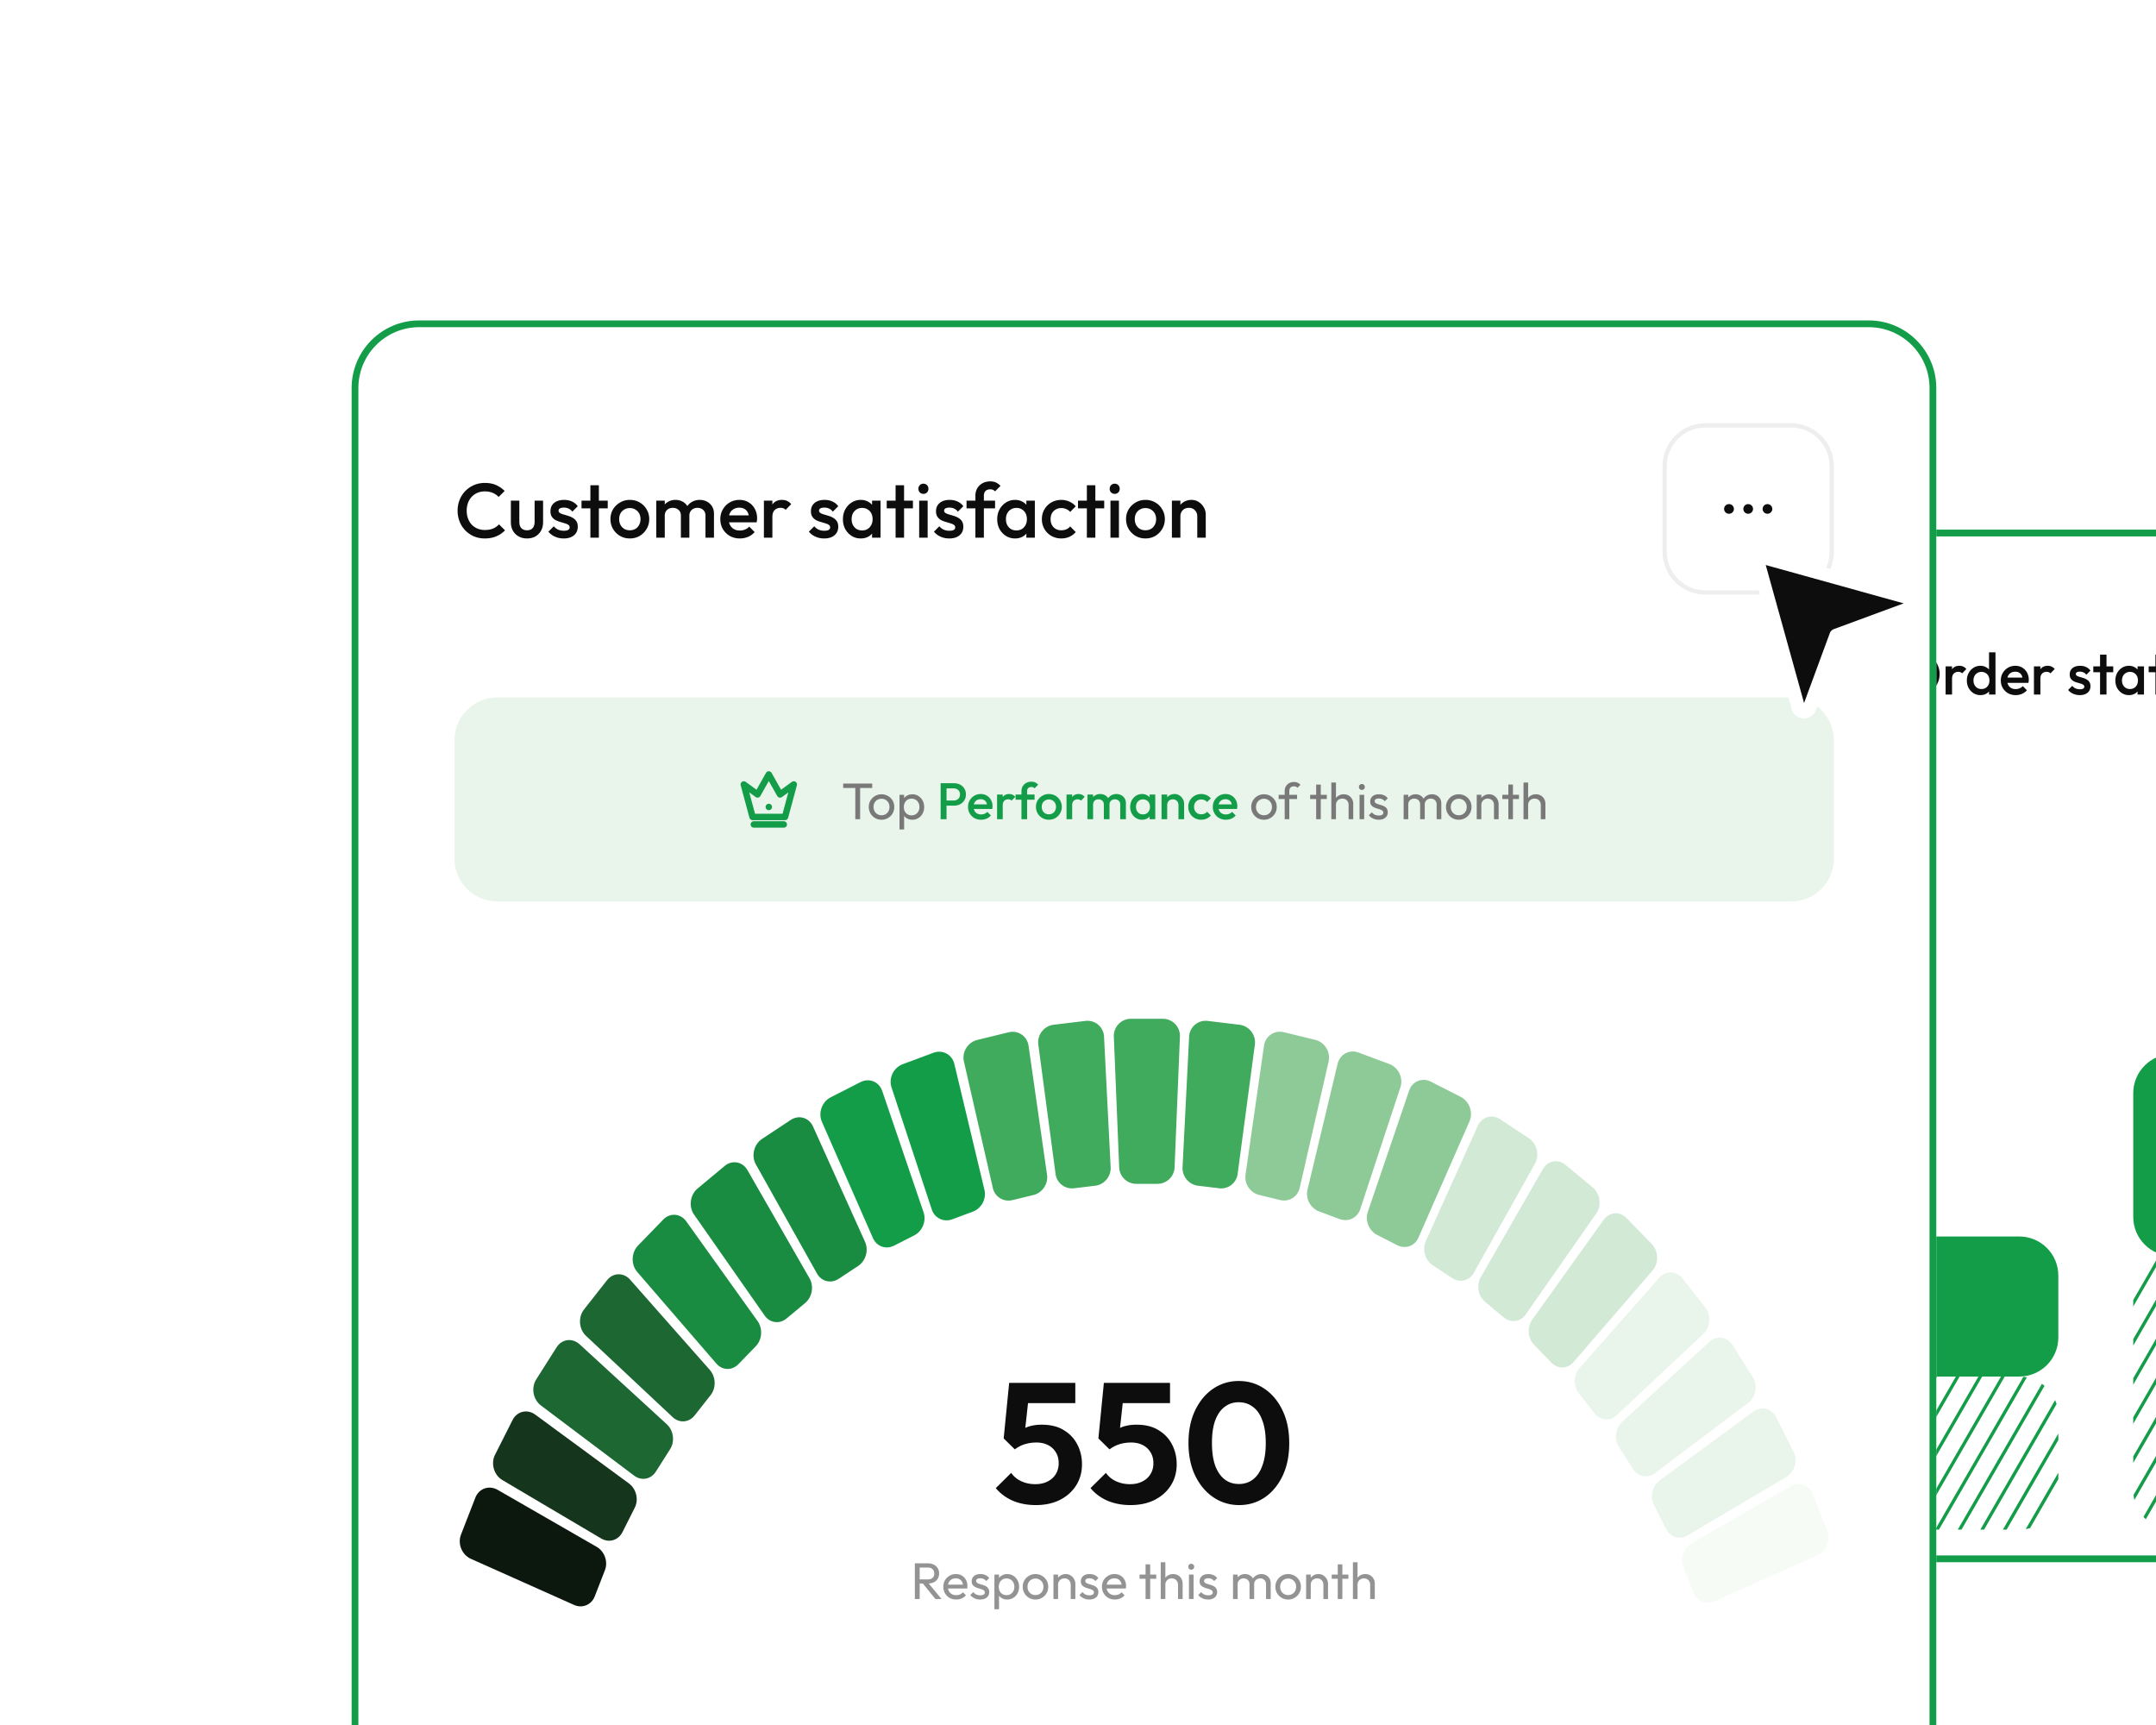 <svg xmlns="http://www.w3.org/2000/svg" width="600" height="480" fill="none"><g clip-path="url(#a)"><path fill="#fff" d="M0 0h600v480H0z"/><g filter="url(#b)"><g clip-path="url(#c)"><path fill="#fff" d="M513 159.162c0-8.009 6.493-14.502 14.502-14.502h418.75c8.009 0 14.502 6.493 14.502 14.502v258.32c0 8.009-6.493 14.502-14.502 14.502h-418.75c-8.009 0-14.502-6.493-14.502-14.502v-258.32Z"/><path fill="#0D0D0D" d="M533.993 190.704a5.706 5.706 0 0 1-2.284-.457 5.9 5.9 0 0 1-1.86-1.256 6.117 6.117 0 0 1-1.256-1.876 6.012 6.012 0 0 1-.44-2.301c0-.815.146-1.577.44-2.284a6.063 6.063 0 0 1 1.24-1.86 5.632 5.632 0 0 1 1.844-1.256 5.72 5.72 0 0 1 2.284-.457c.815 0 1.571.153 2.267.457a5.585 5.585 0 0 1 1.86 1.256 5.638 5.638 0 0 1 1.24 1.877c.305.707.457 1.468.457 2.284 0 .816-.152 1.582-.457 2.3a5.679 5.679 0 0 1-1.24 1.86 5.706 5.706 0 0 1-1.843 1.256 5.55 5.55 0 0 1-2.252.457Zm-.032-1.794c.772 0 1.446-.175 2.023-.523a3.625 3.625 0 0 0 1.37-1.435c.337-.62.506-1.333.506-2.138a4.35 4.35 0 0 0-.294-1.631c-.185-.5-.451-.93-.799-1.289a3.498 3.498 0 0 0-1.24-.848 4.017 4.017 0 0 0-1.566-.294c-.762 0-1.436.174-2.023.522a3.652 3.652 0 0 0-1.371 1.42c-.326.609-.489 1.316-.489 2.12 0 .599.092 1.153.277 1.665.196.5.462.93.8 1.288.348.359.761.642 1.239.849a4.097 4.097 0 0 0 1.567.294Zm7.487 1.631v-7.831h1.795v7.831h-1.795Zm1.795-4.356-.62-.31c0-.99.218-1.789.653-2.398.446-.62 1.114-.93 2.006-.93.392 0 .745.07 1.061.212.315.141.609.37.881.685l-1.175 1.207a1.233 1.233 0 0 0-.473-.326 1.72 1.72 0 0 0-.604-.098c-.5 0-.913.158-1.24.473-.326.316-.489.811-.489 1.485Zm7.89 4.519a3.572 3.572 0 0 1-1.926-.538 3.959 3.959 0 0 1-1.354-1.452c-.326-.62-.489-1.311-.489-2.072 0-.772.163-1.463.489-2.072.337-.62.789-1.11 1.354-1.469a3.5 3.5 0 0 1 1.926-.554c.598 0 1.125.13 1.582.391.468.25.838.598 1.11 1.044.271.446.407.952.407 1.518v2.251a2.86 2.86 0 0 1-.407 1.517c-.262.446-.626.8-1.094 1.061-.467.25-1 .375-1.598.375Zm.293-1.697c.446 0 .832-.097 1.159-.293a2.11 2.11 0 0 0 .783-.849c.185-.359.277-.772.277-1.24 0-.467-.092-.881-.277-1.239a2 2 0 0 0-.783-.833c-.327-.206-.713-.31-1.159-.31-.435 0-.821.104-1.158.31a2.15 2.15 0 0 0-.783.833 2.664 2.664 0 0 0-.278 1.239c0 .468.093.881.278 1.24.196.359.457.642.783.849a2.26 2.26 0 0 0 1.158.293Zm3.899 1.534h-1.794v-2.105l.31-1.908-.31-1.893v-5.841h1.794v11.747Zm5.63.163c-.783 0-1.49-.174-2.121-.522a4.087 4.087 0 0 1-1.484-1.468c-.359-.62-.539-1.316-.539-2.089 0-.772.18-1.462.539-2.072a4.001 4.001 0 0 1 1.452-1.468 4.028 4.028 0 0 1 2.056-.538c.728 0 1.37.168 1.925.505.565.338 1.006.8 1.321 1.387.326.588.49 1.256.49 2.007 0 .13-.011.266-.033.408-.011.13-.033.277-.065.44h-6.428v-1.468h5.498l-.669.587c-.022-.478-.114-.881-.277-1.207a1.74 1.74 0 0 0-.702-.75c-.294-.174-.658-.261-1.093-.261-.457 0-.854.097-1.191.293a1.998 1.998 0 0 0-.783.832c-.185.348-.278.767-.278 1.256 0 .49.098.92.294 1.289.196.37.473.658.832.865.359.196.772.294 1.24.294.403 0 .772-.071 1.11-.212.348-.142.641-.348.881-.62l1.142 1.158a3.672 3.672 0 0 1-1.387 1.012 4.431 4.431 0 0 1-1.73.342Zm5.077-.163v-7.831h1.795v7.831h-1.795Zm1.795-4.356-.62-.31c0-.99.217-1.789.653-2.398.445-.62 1.114-.93 2.006-.93.392 0 .745.07 1.061.212.315.141.609.37.881.685l-1.175 1.207a1.233 1.233 0 0 0-.473-.326 1.72 1.72 0 0 0-.604-.098c-.5 0-.913.158-1.24.473-.326.316-.489.811-.489 1.485Zm10.964 4.519c-.436 0-.854-.054-1.257-.163a4.686 4.686 0 0 1-1.109-.489 3.797 3.797 0 0 1-.881-.784l1.142-1.142c.272.316.582.555.93.718.359.153.761.229 1.207.229.403 0 .707-.06.914-.18a.57.57 0 0 0 .31-.522.63.63 0 0 0-.294-.555 2.674 2.674 0 0 0-.767-.326 27.498 27.498 0 0 0-.979-.294 5.337 5.337 0 0 1-.978-.391 2.204 2.204 0 0 1-.751-.702c-.196-.293-.294-.674-.294-1.142 0-.5.115-.93.343-1.289.239-.358.571-.636.995-.832.435-.195.952-.293 1.55-.293.631 0 1.186.114 1.664.342.49.218.898.55 1.224.996l-1.142 1.142a2.294 2.294 0 0 0-.783-.637 2.312 2.312 0 0 0-1.012-.212c-.359 0-.636.055-.832.163-.196.109-.294.267-.294.473 0 .218.098.387.294.506.196.12.446.223.751.31.315.087.641.185.978.294a3.9 3.9 0 0 1 .979.424c.316.174.571.413.767.718.196.294.294.68.294 1.158 0 .762-.267 1.365-.8 1.811-.533.446-1.256.669-2.169.669Zm5.639-.163v-11.094h1.795v11.094h-1.795Zm-1.876-6.2v-1.631h5.547v1.631h-5.547Zm9.908 6.363a3.572 3.572 0 0 1-1.926-.538 3.959 3.959 0 0 1-1.354-1.452c-.326-.62-.489-1.311-.489-2.072 0-.772.163-1.463.489-2.072.337-.62.789-1.11 1.354-1.469a3.5 3.5 0 0 1 1.926-.554c.598 0 1.125.13 1.582.391.468.25.838.598 1.11 1.044.271.446.407.952.407 1.518v2.251a2.86 2.86 0 0 1-.407 1.517c-.262.446-.626.8-1.094 1.061-.467.25-1 .375-1.598.375Zm.293-1.697c.664 0 1.197-.223 1.599-.668.413-.446.62-1.017.62-1.714 0-.467-.092-.881-.277-1.239a2 2 0 0 0-.783-.833c-.327-.206-.713-.31-1.159-.31-.435 0-.821.104-1.158.31a2.15 2.15 0 0 0-.783.833 2.664 2.664 0 0 0-.278 1.239c0 .468.093.881.278 1.24.196.359.457.642.783.849a2.26 2.26 0 0 0 1.158.293Zm2.105 1.534v-2.105l.31-1.908-.31-1.893v-1.925h1.794v7.831h-1.794Zm4.977 0v-11.094h1.795v11.094h-1.795Zm-1.876-6.2v-1.631h5.547v1.631h-5.547Zm6.867 6.2v-7.831h1.795v7.831h-1.795Zm.898-9.267a1.04 1.04 0 0 1-.767-.31 1.07 1.07 0 0 1-.294-.767c0-.304.098-.56.294-.766a1.04 1.04 0 0 1 .767-.31c.315 0 .571.103.767.31.195.206.293.462.293.766 0 .305-.098.561-.293.767-.196.207-.452.31-.767.31Zm5.471 9.43c-.435 0-.853-.054-1.256-.163a4.686 4.686 0 0 1-1.109-.489 3.777 3.777 0 0 1-.881-.784l1.142-1.142c.272.316.582.555.93.718.359.153.761.229 1.207.229.402 0 .707-.06.914-.18a.57.57 0 0 0 .31-.522.63.63 0 0 0-.294-.555 2.674 2.674 0 0 0-.767-.326 27.498 27.498 0 0 0-.979-.294 5.375 5.375 0 0 1-.979-.391 2.21 2.21 0 0 1-.75-.702c-.196-.293-.294-.674-.294-1.142 0-.5.114-.93.343-1.289.239-.358.571-.636.995-.832.435-.195.952-.293 1.55-.293.631 0 1.185.114 1.664.342.489.218.897.55 1.224.996l-1.142 1.142a2.288 2.288 0 0 0-.784-.637 2.305 2.305 0 0 0-1.011-.212c-.359 0-.636.055-.832.163-.196.109-.294.267-.294.473 0 .218.098.387.294.506.196.12.446.223.75.31.316.087.642.185.979.294.348.098.675.239.979.424.316.174.571.413.767.718.196.294.294.68.294 1.158 0 .762-.267 1.365-.8 1.811-.533.446-1.256.669-2.17.669Zm5.64-.163v-11.094h1.795v11.094h-1.795Zm-1.876-6.2v-1.631h5.547v1.631h-5.547Zm6.867 6.2v-7.831h1.795v7.831h-1.795Zm.898-9.267a1.04 1.04 0 0 1-.767-.31 1.07 1.07 0 0 1-.294-.767c0-.304.098-.56.294-.766a1.04 1.04 0 0 1 .767-.31c.315 0 .571.103.767.31.195.206.293.462.293.766 0 .305-.098.561-.293.767-.196.207-.452.31-.767.31Zm6.516 9.43a4.18 4.18 0 0 1-2.105-.538 3.957 3.957 0 0 1-1.468-1.469 4.058 4.058 0 0 1-.539-2.072c0-.772.18-1.462.539-2.072a3.954 3.954 0 0 1 1.468-1.468 4.18 4.18 0 0 1 2.105-.538c.609 0 1.174.119 1.696.359.533.228.985.56 1.354.995l-1.174 1.191a2.092 2.092 0 0 0-.832-.604 2.533 2.533 0 0 0-1.044-.212c-.446 0-.843.103-1.191.31a2.134 2.134 0 0 0-.8.816c-.185.348-.277.756-.277 1.223 0 .457.092.865.277 1.224.196.348.462.625.8.832.348.196.745.294 1.191.294a2.7 2.7 0 0 0 1.044-.196c.326-.141.603-.348.832-.62l1.174 1.191a3.792 3.792 0 0 1-1.354 1.012 4.19 4.19 0 0 1-1.696.342Zm6.906 0c-.435 0-.854-.054-1.257-.163a4.686 4.686 0 0 1-1.109-.489 3.797 3.797 0 0 1-.881-.784l1.142-1.142c.272.316.582.555.93.718.359.153.761.229 1.207.229.403 0 .707-.06.914-.18a.569.569 0 0 0 .31-.522.63.63 0 0 0-.294-.555 2.674 2.674 0 0 0-.767-.326 27.42 27.42 0 0 0-.978-.294 5.318 5.318 0 0 1-.979-.391 2.204 2.204 0 0 1-.751-.702c-.196-.293-.293-.674-.293-1.142 0-.5.114-.93.342-1.289.239-.358.571-.636.995-.832.435-.195.952-.293 1.55-.293.631 0 1.186.114 1.664.342.49.218.898.55 1.224.996l-1.142 1.142a2.275 2.275 0 0 0-.783-.637 2.312 2.312 0 0 0-1.012-.212c-.359 0-.636.055-.832.163-.196.109-.293.267-.293.473a.56.56 0 0 0 .293.506c.196.12.446.223.751.31.315.087.641.185.979.294.348.098.674.239.979.424.315.174.571.413.766.718.196.294.294.68.294 1.158 0 .762-.266 1.365-.799 1.811-.533.446-1.257.669-2.17.669Z"/><g clip-path="url(#d)"><path fill="#fff" d="M522.061 391.197c0-6.007 4.869-10.877 10.876-10.877h29.004c6.007 0 10.877 4.87 10.877 10.877v20.847c0 6.007-4.87 10.876-10.877 10.876h-29.004c-6.007 0-10.876-4.869-10.876-10.876v-20.847Z"/><path stroke="#139D49" stroke-width=".906" d="M553.234 224.356 396.43 495.949m161.514-268.875L401.14 498.668m161.514-268.875L405.85 501.386m161.513-268.872L410.559 504.107m161.514-268.875L415.269 506.826m161.514-268.875L419.979 509.545M581.492 240.67 424.688 512.263m161.514-268.874L429.398 514.982m161.514-268.873L434.107 517.703m161.515-268.875L438.817 520.422m161.515-268.875L443.527 523.14m161.514-268.874L448.236 525.859m161.515-268.873L452.946 528.58m161.515-268.875L457.656 531.299m161.515-268.875L462.366 534.017M623.88 265.143 467.075 536.736M628.59 267.861 471.785 539.455M633.3 270.582 476.495 542.175M638.01 273.301 481.205 544.894M642.72 276.02 485.915 547.613m161.514-268.875L490.624 550.332m161.515-268.875L495.334 553.05m161.515-268.872L500.044 555.771m161.514-268.874L504.753 558.49m161.514-268.875L509.463 561.209m161.514-268.875L514.173 563.927m161.514-268.874L518.883 566.646m161.514-268.873L523.593 569.367m161.513-268.875L528.302 572.086m161.514-268.875L533.012 574.804M694.526 305.93 537.722 577.523M699.236 308.65 542.432 580.244"/></g><path fill="#139D49" d="M522.061 369.444c0 6.007 4.869 10.876 10.876 10.876h29.004c6.007 0 10.877-4.869 10.877-10.876v-17.222c0-6.007-4.87-10.876-10.877-10.876h-29.004c-6.007 0-10.876 4.869-10.876 10.876v17.222Zm71.607-33.537c0 6.007 4.87 10.876 10.877 10.876h29.004c6.007 0 10.876-4.869 10.876-10.876v-34.443c0-6.007-4.869-10.877-10.876-10.877h-29.004c-6.007 0-10.877 4.87-10.877 10.877v34.443Z"/><g clip-path="url(#e)"><path fill="#fff" d="M593.668 357.66c0-6.007 4.87-10.877 10.877-10.877h29.004c6.007 0 10.876 4.87 10.876 10.877v54.383c0 6.007-4.869 10.876-10.876 10.876h-29.004c-6.007 0-10.877-4.869-10.877-10.876V357.66Z"/><path stroke="#139D49" stroke-width=".906" d="M624.842 186.287 468.037 457.881m161.515-268.875L472.747 460.599m161.515-268.874L477.457 463.318m161.514-268.873L482.166 466.039m161.515-268.875L486.876 468.757m161.515-268.874L491.586 471.476M653.1 202.602 496.296 474.195M657.809 205.32 501.005 476.914m161.514-268.873L505.715 479.634M667.229 210.76 510.425 482.353m161.514-268.874L515.135 485.072m161.513-268.875L519.844 487.791m161.514-268.873L524.554 490.511m161.514-268.874L529.264 493.23m161.514-268.874L533.974 495.949m161.513-268.875L538.683 498.668m161.514-268.875L543.393 501.386m161.514-268.872L548.103 504.107m161.514-268.875L552.813 506.826m161.513-268.875L557.522 509.545M719.036 240.67 562.232 512.263m161.514-268.874L566.941 514.982m161.515-268.873L571.651 517.703m161.514-268.875L576.36 520.422m161.515-268.875L581.07 523.14m161.515-268.874L585.78 525.859m161.515-268.875L590.49 528.578m161.515-268.873L595.2 531.299m161.514-268.875L599.909 534.017"/></g></g><path stroke="#139D49" stroke-width="1.881" d="M527.502 145.601h418.75c7.49 0 13.561 6.071 13.561 13.561v258.319c0 7.49-6.071 13.562-13.561 13.562h-418.75c-7.49 0-13.562-6.072-13.562-13.562V159.162c.001-7.49 6.072-13.561 13.562-13.561Z"/></g><g filter="url(#f)"><g clip-path="url(#g)"><path fill="#fff" d="M48 78.813C48 68.423 56.423 60 66.813 60h403.374C480.577 60 489 68.423 489 78.813v413.374c0 10.39-8.423 18.813-18.813 18.813H66.813C56.423 511 48 502.577 48 492.187V78.813Z"/><path fill="#0D0D0D" d="M85.068 120.672a7.815 7.815 0 0 1-3.025-.58 7.577 7.577 0 0 1-2.404-1.652 7.605 7.605 0 0 1-1.588-2.468 8.18 8.18 0 0 1-.558-3.026c0-1.073.186-2.074.558-3.004a7.32 7.32 0 0 1 1.588-2.468 7.577 7.577 0 0 1 2.404-1.652c.93-.401 1.938-.601 3.025-.601 1.216 0 2.268.2 3.155.601.887.4 1.674.944 2.36 1.631l-1.673 1.673a4.595 4.595 0 0 0-1.631-1.137c-.63-.272-1.367-.408-2.21-.408a5.22 5.22 0 0 0-2.04.387 4.65 4.65 0 0 0-1.609 1.115 4.96 4.96 0 0 0-1.03 1.696 6.205 6.205 0 0 0-.365 2.167c0 .787.122 1.509.365 2.168.243.658.587 1.23 1.03 1.716.458.472.995.837 1.61 1.095a5.238 5.238 0 0 0 2.038.386c.916 0 1.689-.136 2.318-.408a4.83 4.83 0 0 0 1.63-1.158l1.675 1.673a7.531 7.531 0 0 1-2.425 1.653c-.93.4-1.996.601-3.198.601Zm11.73 0c-.872 0-1.652-.194-2.338-.58a4.224 4.224 0 0 1-1.588-1.588c-.373-.687-.558-1.473-.558-2.36v-5.988h2.36v5.88c0 .501.079.93.236 1.288.172.343.415.608.73.794.329.186.715.279 1.159.279.686 0 1.208-.2 1.566-.601.372-.415.558-1.001.558-1.76v-5.88h2.361v5.988c0 .901-.194 1.695-.58 2.382a4.083 4.083 0 0 1-1.566 1.588c-.673.372-1.452.558-2.34.558Zm10.228 0a6.305 6.305 0 0 1-1.652-.215 6.083 6.083 0 0 1-1.459-.644 4.966 4.966 0 0 1-1.159-1.03l1.502-1.502c.358.415.765.73 1.223.944a4.018 4.018 0 0 0 1.588.301c.53 0 .93-.079 1.202-.236.272-.158.408-.387.408-.687a.827.827 0 0 0-.387-.73c-.257-.171-.593-.314-1.008-.429-.401-.129-.83-.257-1.288-.386a7.158 7.158 0 0 1-1.287-.515 2.91 2.91 0 0 1-.988-.923c-.257-.386-.386-.887-.386-1.502 0-.658.15-1.223.451-1.695a3.085 3.085 0 0 1 1.309-1.095c.572-.257 1.252-.386 2.039-.386.829 0 1.559.15 2.188.45a3.967 3.967 0 0 1 1.61 1.31l-1.502 1.502a3 3 0 0 0-1.03-.837c-.387-.186-.83-.279-1.331-.279-.472 0-.837.071-1.094.214-.258.143-.387.351-.387.623 0 .286.129.508.387.665.257.157.586.293.987.408.415.114.844.243 1.287.386.458.129.887.315 1.288.558.415.229.751.544 1.009.944.257.386.386.894.386 1.524 0 1.001-.351 1.795-1.052 2.382-.701.586-1.652.88-2.854.88Zm7.419-.215v-14.593h2.36v14.593h-2.36Zm-2.468-8.155v-2.146h7.296v2.146h-7.296Zm13.439 8.37c-1.001 0-1.91-.236-2.725-.709a5.541 5.541 0 0 1-1.953-1.952c-.472-.816-.708-1.724-.708-2.726 0-1.001.236-1.902.708-2.704a5.434 5.434 0 0 1 1.953-1.91c.815-.486 1.724-.729 2.725-.729 1.016 0 1.931.236 2.747.708a5.216 5.216 0 0 1 1.931 1.931c.487.802.73 1.703.73 2.704 0 1.002-.243 1.91-.73 2.726a5.377 5.377 0 0 1-1.931 1.952c-.816.473-1.731.709-2.747.709Zm0-2.275c.587 0 1.102-.129 1.545-.386a2.732 2.732 0 0 0 1.052-1.116c.257-.472.386-1.009.386-1.61 0-.601-.129-1.13-.386-1.588a2.81 2.81 0 0 0-1.052-1.073c-.443-.272-.958-.407-1.545-.407-.572 0-1.087.135-1.545.407a2.81 2.81 0 0 0-1.052 1.073c-.243.458-.364.987-.364 1.588 0 .601.121 1.138.364 1.61.258.472.608.844 1.052 1.116.458.257.973.386 1.545.386Zm7.371 2.06v-10.301h2.36v10.301h-2.36Zm6.845 0v-6.137c0-.687-.214-1.216-.643-1.588-.43-.387-.959-.58-1.588-.58-.43 0-.816.086-1.159.258a1.995 1.995 0 0 0-.794.751c-.2.315-.301.701-.301 1.159l-.922-.515c0-.787.171-1.467.515-2.039a3.563 3.563 0 0 1 1.395-1.331c.586-.329 1.244-.493 1.974-.493.729 0 1.388.157 1.974.472a3.56 3.56 0 0 1 1.395 1.33c.343.573.515 1.259.515 2.061v6.652h-2.361Zm6.846 0v-6.137c0-.687-.215-1.216-.644-1.588-.429-.387-.958-.58-1.588-.58a2.5 2.5 0 0 0-1.137.258 1.97 1.97 0 0 0-.816.751c-.2.315-.3.701-.3 1.159l-1.33-.515c.071-.787.3-1.467.686-2.039a4.01 4.01 0 0 1 1.481-1.331 4.21 4.21 0 0 1 2.017-.493c.744 0 1.416.157 2.017.472.601.315 1.08.758 1.438 1.33.358.573.537 1.259.537 2.061v6.652h-2.361Zm9.578.215c-1.03 0-1.96-.229-2.79-.687a5.377 5.377 0 0 1-1.952-1.931c-.473-.816-.709-1.732-.709-2.747 0-1.016.236-1.924.709-2.726a5.262 5.262 0 0 1 1.909-1.931 5.302 5.302 0 0 1 2.704-.708c.959 0 1.803.222 2.533.665a4.643 4.643 0 0 1 1.738 1.824c.429.773.644 1.653.644 2.64 0 .171-.015.35-.043.536a5.342 5.342 0 0 1-.086.58h-8.455v-1.932h7.232l-.88.773c-.029-.63-.15-1.159-.365-1.588a2.28 2.28 0 0 0-.923-.987c-.386-.229-.865-.344-1.438-.344-.6 0-1.123.129-1.566.387a2.617 2.617 0 0 0-1.03 1.094c-.243.458-.365 1.009-.365 1.652 0 .644.129 1.209.386 1.696.258.486.623.865 1.095 1.137.472.258 1.015.386 1.631.386.529 0 1.015-.093 1.459-.279a3.043 3.043 0 0 0 1.159-.815l1.502 1.523a4.815 4.815 0 0 1-1.824 1.331c-.716.3-1.474.451-2.275.451Zm6.678-.215v-10.301h2.36v10.301h-2.36Zm2.36-5.73-.815-.407c0-1.302.286-2.354.858-3.155.587-.815 1.467-1.223 2.64-1.223.515 0 .98.093 1.395.279.415.186.801.486 1.159.901l-1.546 1.588a1.623 1.623 0 0 0-.622-.429 2.249 2.249 0 0 0-.794-.129c-.658 0-1.202.208-1.631.622-.429.415-.644 1.066-.644 1.953Zm14.421 5.945a6.305 6.305 0 0 1-1.652-.215 6.083 6.083 0 0 1-1.459-.644 4.966 4.966 0 0 1-1.159-1.03l1.502-1.502c.358.415.765.73 1.223.944a4.018 4.018 0 0 0 1.588.301c.53 0 .93-.079 1.202-.236.272-.158.408-.387.408-.687a.827.827 0 0 0-.387-.73c-.257-.171-.593-.314-1.008-.429-.401-.129-.83-.257-1.288-.386a7.188 7.188 0 0 1-1.287-.515 2.897 2.897 0 0 1-.987-.923c-.258-.386-.387-.887-.387-1.502 0-.658.15-1.223.451-1.695a3.085 3.085 0 0 1 1.309-1.095c.572-.257 1.252-.386 2.039-.386.829 0 1.559.15 2.188.45a3.967 3.967 0 0 1 1.61 1.31l-1.502 1.502a3 3 0 0 0-1.03-.837c-.387-.186-.83-.279-1.331-.279-.472 0-.837.071-1.094.214-.258.143-.386.351-.386.623 0 .286.128.508.386.665.257.157.586.293.987.408.415.114.844.243 1.288.386.457.129.887.315 1.287.558.415.229.751.544 1.009.944.257.386.386.894.386 1.524 0 1.001-.351 1.795-1.052 2.382-.701.586-1.652.88-2.854.88Zm10.165 0a4.688 4.688 0 0 1-2.532-.709 5.202 5.202 0 0 1-1.781-1.909c-.429-.816-.644-1.724-.644-2.726 0-1.016.215-1.924.644-2.725a5.164 5.164 0 0 1 1.781-1.932 4.595 4.595 0 0 1 2.532-.729c.787 0 1.481.171 2.082.515a3.744 3.744 0 0 1 1.459 1.373c.358.587.537 1.252.537 1.996v2.961c0 .744-.179 1.41-.537 1.996a3.732 3.732 0 0 1-1.438 1.395c-.615.329-1.316.494-2.103.494Zm.387-2.232c.872 0 1.573-.293 2.103-.88.543-.587.815-1.338.815-2.253 0-.615-.121-1.159-.365-1.631a2.625 2.625 0 0 0-1.03-1.095c-.429-.271-.937-.407-1.523-.407-.573 0-1.08.136-1.524.407a2.828 2.828 0 0 0-1.03 1.095c-.243.472-.365 1.016-.365 1.631s.122 1.159.365 1.631a2.99 2.99 0 0 0 1.03 1.116c.444.257.951.386 1.524.386Zm2.768 2.017v-2.768l.408-2.511-.408-2.489v-2.533h2.361v10.301h-2.361Zm6.547 0v-14.593h2.36v14.593h-2.36Zm-2.468-8.155v-2.146h7.296v2.146h-7.296Zm9.033 8.155v-10.301h2.361v10.301h-2.361Zm1.18-12.189c-.4 0-.736-.136-1.008-.408a1.409 1.409 0 0 1-.387-1.008c0-.401.129-.737.387-1.009a1.37 1.37 0 0 1 1.008-.408c.415 0 .751.136 1.009.408.257.272.386.608.386 1.009 0 .4-.129.736-.386 1.008-.258.272-.594.408-1.009.408Zm7.197 12.404a6.305 6.305 0 0 1-1.652-.215 6.083 6.083 0 0 1-1.459-.644 4.966 4.966 0 0 1-1.159-1.03l1.502-1.502c.358.415.765.73 1.223.944a4.018 4.018 0 0 0 1.588.301c.53 0 .93-.079 1.202-.236.272-.158.408-.387.408-.687a.827.827 0 0 0-.387-.73c-.257-.171-.593-.314-1.008-.429-.401-.129-.83-.257-1.288-.386a7.188 7.188 0 0 1-1.287-.515 2.897 2.897 0 0 1-.987-.923c-.258-.386-.387-.887-.387-1.502 0-.658.15-1.223.451-1.695a3.085 3.085 0 0 1 1.309-1.095c.572-.257 1.252-.386 2.039-.386.829 0 1.559.15 2.188.45a3.967 3.967 0 0 1 1.61 1.31l-1.502 1.502a3 3 0 0 0-1.03-.837c-.387-.186-.83-.279-1.331-.279-.472 0-.837.071-1.094.214-.258.143-.386.351-.386.623 0 .286.128.508.386.665.257.157.586.293.987.408.415.114.844.243 1.287.386.458.129.887.315 1.288.558.415.229.751.544 1.009.944.257.386.386.894.386 1.524 0 1.001-.351 1.795-1.052 2.382-.701.586-1.652.88-2.854.88Zm7.268-.215v-11.653c0-.786.172-1.48.515-2.081a3.855 3.855 0 0 1 1.46-1.416c.629-.344 1.352-.515 2.167-.515.63 0 1.166.107 1.61.321.443.215.858.523 1.244.923l-1.523 1.524a2.147 2.147 0 0 0-.558-.408c-.201-.1-.458-.15-.773-.15-.572 0-1.016.157-1.33.472-.301.3-.451.737-.451 1.309v11.674h-2.361Zm-2.467-8.155v-2.146h7.94v2.146h-7.94Zm13.496 8.37c-.93 0-1.774-.236-2.533-.709a5.202 5.202 0 0 1-1.781-1.909c-.429-.816-.644-1.724-.644-2.726 0-1.016.215-1.924.644-2.725a5.164 5.164 0 0 1 1.781-1.932 4.599 4.599 0 0 1 2.533-.729c.786 0 1.48.171 2.081.515a3.744 3.744 0 0 1 1.459 1.373c.358.587.537 1.252.537 1.996v2.961c0 .744-.179 1.41-.537 1.996a3.736 3.736 0 0 1-1.437 1.395c-.616.329-1.317.494-2.103.494Zm.386-2.232c.873 0 1.574-.293 2.103-.88.544-.587.815-1.338.815-2.253 0-.615-.121-1.159-.364-1.631a2.638 2.638 0 0 0-1.03-1.095c-.43-.271-.938-.407-1.524-.407-.572 0-1.08.136-1.524.407a2.828 2.828 0 0 0-1.03 1.095c-.243.472-.365 1.016-.365 1.631s.122 1.159.365 1.631a2.99 2.99 0 0 0 1.03 1.116c.444.257.952.386 1.524.386Zm2.768 2.017v-2.768l.408-2.511-.408-2.489v-2.533h2.361v10.301h-2.361Zm9.723.215c-1.016 0-1.938-.236-2.768-.709a5.21 5.21 0 0 1-1.932-1.931c-.472-.815-.708-1.724-.708-2.725 0-1.016.236-1.924.708-2.726a5.218 5.218 0 0 1 1.932-1.931c.83-.472 1.752-.708 2.768-.708a5.29 5.29 0 0 1 2.232.472c.701.3 1.295.737 1.781 1.309l-1.545 1.567a2.72 2.72 0 0 0-1.095-.794 3.313 3.313 0 0 0-1.373-.279c-.586 0-1.109.135-1.566.407a2.81 2.81 0 0 0-1.052 1.073c-.243.458-.365.995-.365 1.61 0 .601.122 1.137.365 1.609.258.458.608.823 1.052 1.095.457.257.98.386 1.566.386.501 0 .959-.086 1.373-.258.43-.186.795-.457 1.095-.815l1.545 1.566a4.976 4.976 0 0 1-1.781 1.331c-.687.3-1.431.451-2.232.451Zm7.114-.215v-14.593h2.36v14.593h-2.36Zm-2.468-8.155v-2.146h7.296v2.146h-7.296Zm9.033 8.155v-10.301h2.36v10.301h-2.36Zm1.18-12.189c-.4 0-.737-.136-1.008-.408a1.409 1.409 0 0 1-.387-1.008c0-.401.129-.737.387-1.009a1.368 1.368 0 0 1 1.008-.408c.415 0 .751.136 1.009.408.257.272.386.608.386 1.009 0 .4-.129.736-.386 1.008-.258.272-.594.408-1.009.408Zm8.549 12.404c-1.001 0-1.91-.236-2.725-.709a5.541 5.541 0 0 1-1.953-1.952c-.472-.816-.708-1.724-.708-2.726 0-1.001.236-1.902.708-2.704a5.434 5.434 0 0 1 1.953-1.91c.815-.486 1.724-.729 2.725-.729 1.016 0 1.932.236 2.747.708a5.216 5.216 0 0 1 1.931 1.931c.487.802.73 1.703.73 2.704 0 1.002-.243 1.91-.73 2.726a5.377 5.377 0 0 1-1.931 1.952c-.815.473-1.731.709-2.747.709Zm0-2.275c.587 0 1.102-.129 1.545-.386a2.725 2.725 0 0 0 1.052-1.116c.257-.472.386-1.009.386-1.61 0-.601-.129-1.13-.386-1.588a2.81 2.81 0 0 0-1.052-1.073c-.443-.272-.958-.407-1.545-.407-.572 0-1.087.135-1.545.407a2.807 2.807 0 0 0-1.051 1.073c-.244.458-.365.987-.365 1.588 0 .601.121 1.138.365 1.61.257.472.608.844 1.051 1.116.458.257.973.386 1.545.386Zm14.431 2.06v-5.944c0-.687-.221-1.252-.665-1.696-.429-.443-.987-.665-1.674-.665-.458 0-.865.1-1.223.301-.358.2-.637.479-.837.837-.2.357-.3.765-.3 1.223l-.923-.515c0-.787.172-1.481.515-2.082a3.7 3.7 0 0 1 1.416-1.438 4.03 4.03 0 0 1 2.06-.536c.773 0 1.46.2 2.06.601a4.145 4.145 0 0 1 1.417 1.523c.343.615.515 1.259.515 1.932v6.459h-2.361Zm-7.06 0v-10.301h2.361v10.301h-2.361Z"/><path stroke="#EEE" stroke-width="1.192" d="M424.735 89.209h23.844c6.255 0 11.326 5.071 11.326 11.326v23.844c0 6.255-5.071 11.326-11.326 11.326h-23.844c-6.255 0-11.326-5.071-11.326-11.326v-23.844c0-6.255 5.071-11.326 11.326-11.326Z"/><path fill="#0D0D0D" fill-rule="evenodd" d="M435.31 112.456c0-.74.6-1.341 1.341-1.341h.008a1.341 1.341 0 0 1 0 2.683h-.008a1.341 1.341 0 0 1-1.341-1.342Zm5.364 0c0-.74.6-1.341 1.341-1.341h.008a1.341 1.341 0 0 1 0 2.683h-.008a1.341 1.341 0 0 1-1.341-1.342Zm-10.723 0c0-.74.601-1.341 1.341-1.341h.008a1.342 1.342 0 1 1 0 2.683h-.008c-.74 0-1.341-.601-1.341-1.342Z" clip-rule="evenodd"/><path fill="#40AA5D" d="M260.117 259.292a4.77 4.77 0 0 1 4.765-4.964h8.866a4.768 4.768 0 0 1 4.764 4.964l-1.489 36.392a4.769 4.769 0 0 1-4.765 4.573h-5.886a4.769 4.769 0 0 1-4.765-4.573l-1.49-36.392Zm-21.019 2.207c-.358-2.683 1.585-5.189 4.276-5.513l8.833-1.063a4.611 4.611 0 0 1 5.184 4.375l1.84 36.358c.129 2.557-1.773 4.818-4.313 5.123l-5.87.707a4.609 4.609 0 0 1-5.149-3.985l-4.801-36.002Zm-20.703 4.724c-.603-2.637 1.089-5.369 3.724-6.01l8.731-2.125c2.635-.641 5.151 1.066 5.536 3.756l5.144 35.902c.363 2.537-1.311 5.017-3.796 5.622l-5.821 1.417c-2.484.604-4.895-.881-5.464-3.368l-8.054-35.194Z"/><path fill="#139D49" d="M198.245 273.407c-.846-2.568.568-5.496 3.11-6.442l8.558-3.184c2.542-.946 5.189.472 5.822 3.118l8.379 35.032c.596 2.494-.823 5.165-3.218 6.056l-5.734 2.134c-2.396.891-4.915-.315-5.713-2.734l-11.204-33.98Zm-19.376 9.571c-1.086-2.475.025-5.567 2.442-6.799l8.308-4.236c2.417-1.232 5.167-.109 6.046 2.471l11.504 33.76c.828 2.428-.314 5.258-2.59 6.418l-5.6 2.855c-2.276 1.16-4.876.238-5.899-2.09l-14.211-32.379Z"/><path fill="#198C41" d="M160.483 294.822c-1.32-2.357-.532-5.574 1.734-7.072l7.97-5.269c2.265-1.498 5.093-.671 6.215 1.817l14.481 32.106c1.055 2.338.208 5.291-1.921 6.699l-5.411 3.577c-2.129 1.408-4.786.771-6.027-1.444l-17.041-30.414Zm-17.196 13.982c-1.548-2.214-1.096-5.516.993-7.254l7.542-6.274c2.089-1.738 4.971-1.21 6.331 1.16l17.275 30.096c1.277 2.224.739 5.261-1.222 6.892l-5.159 4.292c-1.96 1.632-4.649 1.28-6.102-.799l-19.658-28.113Zm-15.814 15.964c-1.767-2.046-1.661-5.389.233-7.341l7.018-7.236c1.893-1.953 4.808-1.724 6.4.502l19.853 27.759c1.492 2.085 1.269 5.166-.505 6.995l-4.837 4.988c-1.774 1.829-4.473 1.76-6.128-.157l-22.034-25.51Z"/><path fill="#1C6732" d="M113.211 342.54c-1.974-1.851-2.217-5.19-.534-7.331l6.398-8.137c1.683-2.14 4.609-2.212 6.423-.158l22.189 25.129c1.696 1.921 1.792 5.004.218 7.006l-4.443 5.65c-1.573 2.001-4.261 2.214-6.107.483l-24.144-22.642Zm-12.555 19.368c-2.164-1.628-2.754-4.919-1.294-7.22l5.686-8.961c1.46-2.301 4.376-2.677 6.397-.823l24.262 22.244c1.886 1.73 2.298 4.776.935 6.923l-3.975 6.265c-1.362 2.147-4.019 2.641-6.038 1.121l-25.973-19.549Z"/><path fill="#16351D" d="M89.937 382.672c-2.334-1.38-3.261-4.579-2.033-7.014l4.886-9.691c1.228-2.436 4.11-3.116 6.321-1.491l26.056 19.142c2.059 1.513 2.778 4.482 1.634 6.751l-3.436 6.816c-1.144 2.269-3.749 3.04-5.923 1.754l-27.505-16.267Z"/><path fill="#0C170D" d="M81.17 404.592c-2.479-1.108-3.729-4.172-2.74-6.716l4.01-10.311c.989-2.544 3.814-3.53 6.192-2.162l27.557 15.86c2.212 1.273 3.225 4.128 2.305 6.494l-2.834 7.29c-.92 2.366-3.451 3.414-5.757 2.383l-28.732-12.838Z"/><path fill="#40AA5D" d="M281.072 259.296a4.608 4.608 0 0 1 5.183-4.373l8.832 1.065c2.691.325 4.636 2.831 4.278 5.515l-4.795 36.002a4.603 4.603 0 0 1-5.147 3.983l-5.871-.708c-2.539-.306-4.442-2.567-4.313-5.124l1.833-36.36Z"/><path fill="#8ECA98" d="M301.905 261.82c.385-2.69 2.902-4.397 5.536-3.756l8.732 2.125c2.634.642 4.326 3.373 3.723 6.01l-8.054 35.194c-.569 2.487-2.98 3.972-5.464 3.368l-5.821-1.417c-2.485-.605-4.159-3.085-3.796-5.622l5.144-35.902Zm20.487 5.021c.633-2.646 3.28-4.064 5.822-3.118l8.559 3.184c2.542.946 3.955 3.874 3.109 6.442l-11.204 33.98c-.797 2.419-3.317 3.625-5.712 2.734l-5.734-2.134c-2.396-.891-3.815-3.562-3.219-6.056l8.379-35.032Zm19.908 7.453c.879-2.58 3.629-3.703 6.046-2.471l8.308 4.236c2.417 1.232 3.528 4.324 2.442 6.798l-14.211 32.379c-1.022 2.329-3.623 3.251-5.899 2.091l-5.6-2.855c-2.276-1.16-3.418-3.99-2.59-6.419l11.504-33.759Z"/><path fill="#D2EAD5" d="M361.412 284.096c1.122-2.488 3.95-3.315 6.215-1.817l7.97 5.269c2.265 1.498 3.054 4.715 1.733 7.072l-17.04 30.414c-1.242 2.215-3.898 2.852-6.027 1.444l-5.411-3.577c-2.13-1.408-2.977-4.361-1.922-6.699l14.482-32.106Zm18.1 12.046c1.361-2.371 4.243-2.899 6.332-1.161l7.542 6.274c2.089 1.739 2.541 5.04.993 7.255l-19.658 28.113c-1.453 2.078-4.142 2.43-6.102.799l-5.159-4.292c-1.961-1.631-2.499-4.668-1.222-6.893l17.274-30.095Zm16.897 14.143c1.592-2.227 4.506-2.455 6.4-.503l7.018 7.236c1.894 1.953 2 5.296.233 7.341l-22.034 25.511c-1.655 1.916-4.354 1.985-6.128.156l-4.837-4.988c-1.774-1.829-1.997-4.909-.505-6.995l19.853-27.758Z"/><path fill="#E9F5EA" d="M411.911 326.376c1.814-2.054 4.739-1.982 6.422.159l6.399 8.137c1.683 2.14 1.44 5.479-.534 7.33l-24.145 22.643c-1.845 1.73-4.533 1.517-6.107-.484l-4.442-5.65c-1.574-2.001-1.478-5.085.218-7.005l22.189-25.13Zm13.941 17.848c2.022-1.854 4.937-1.478 6.397.823l5.686 8.961c1.46 2.301.871 5.592-1.293 7.22l-25.973 19.549c-2.02 1.52-4.677 1.026-6.039-1.121l-3.975-6.265c-1.363-2.147-.951-5.193.935-6.923l24.262-22.244Zm12.232 19.416c2.211-1.624 5.094-.944 6.322 1.491l4.886 9.691c1.228 2.436.301 5.634-2.033 7.015l-27.505 16.267c-2.174 1.286-4.779.514-5.923-1.755l-3.437-6.816c-1.144-2.268-.425-5.238 1.635-6.751l26.055-19.142Z"/><path fill="#E9F5EA" d="M448.479 384.4c2.378-1.369 5.202-.383 6.192 2.161l4.009 10.311c.989 2.544-.261 5.608-2.741 6.716l-28.732 12.838c-2.306 1.031-4.837-.017-5.757-2.383l-2.834-7.29c-.92-2.366.093-5.221 2.305-6.494l27.558-15.859Z" opacity=".4"/><path fill="#0D0D0D" d="M238.378 389.643c-2.321 0-4.435-.398-6.343-1.192-1.907-.827-3.497-2.003-4.768-3.529l4.291-4.244c.636.953 1.542 1.716 2.719 2.289 1.208.572 2.527.858 3.958.858 1.303 0 2.432-.238 3.386-.715.985-.477 1.748-1.145 2.289-2.003.572-.89.858-1.924.858-3.1 0-1.24-.286-2.289-.858-3.147a5.225 5.225 0 0 0-2.194-1.956c-.922-.445-1.955-.667-3.1-.667-1.208 0-2.305.159-3.29.477-.954.286-1.876.763-2.766 1.43l.381-4.101a8.384 8.384 0 0 1 1.908-1.526 7.395 7.395 0 0 1 2.241-.906c.859-.223 1.86-.334 3.005-.334 2.448 0 4.482.509 6.104 1.526 1.653.986 2.909 2.321 3.767 4.006.858 1.653 1.288 3.481 1.288 5.484 0 2.194-.541 4.149-1.622 5.866-1.081 1.717-2.591 3.068-4.53 4.053-1.908.954-4.149 1.431-6.724 1.431Zm-5.818-15.499-3.1-3.052 1.526-15.451h5.866l-1.717 15.69-2.575 2.813Zm-.572-12.875-1.002-5.628h18.408v5.628h-17.406Zm32.749 28.374c-2.321 0-4.435-.398-6.343-1.192-1.907-.827-3.497-2.003-4.769-3.529l4.292-4.244c.636.953 1.542 1.716 2.718 2.289 1.209.572 2.528.858 3.959.858 1.303 0 2.432-.238 3.385-.715.986-.477 1.749-1.145 2.289-2.003.573-.89.859-1.924.859-3.1 0-1.24-.286-2.289-.859-3.147a5.216 5.216 0 0 0-2.193-1.956c-.922-.445-1.955-.667-3.1-.667-1.208 0-2.305.159-3.29.477-.954.286-1.876.763-2.766 1.43l.381-4.101a8.384 8.384 0 0 1 1.908-1.526 7.375 7.375 0 0 1 2.241-.906c.858-.223 1.86-.334 3.004-.334 2.448 0 4.483.509 6.104 1.526 1.654.986 2.909 2.321 3.768 4.006.858 1.653 1.287 3.481 1.287 5.484 0 2.194-.54 4.149-1.621 5.866-1.081 1.717-2.591 3.068-4.53 4.053-1.908.954-4.149 1.431-6.724 1.431Zm-5.818-15.499-3.1-3.052 1.526-15.451h5.866l-1.717 15.69-2.575 2.813Zm-.573-12.875-1.001-5.628h18.408v5.628h-17.407Zm36.66 28.374c-2.639 0-5.023-.715-7.153-2.146s-3.831-3.449-5.103-6.056c-1.24-2.607-1.86-5.644-1.86-9.109s.62-6.485 1.86-9.061c1.24-2.575 2.909-4.578 5.007-6.008 2.13-1.431 4.499-2.146 7.106-2.146 2.67 0 5.055.715 7.153 2.146 2.13 1.43 3.815 3.449 5.055 6.056 1.24 2.575 1.86 5.611 1.86 9.109 0 3.465-.62 6.501-1.86 9.108-1.24 2.575-2.909 4.578-5.007 6.009-2.099 1.398-4.451 2.098-7.058 2.098Zm-.096-5.866c1.527 0 2.846-.429 3.959-1.287 1.112-.859 1.971-2.13 2.575-3.815.636-1.685.954-3.784.954-6.295 0-2.512-.318-4.61-.954-6.295-.604-1.685-1.479-2.941-2.623-3.767-1.113-.859-2.432-1.288-3.958-1.288-1.494 0-2.798.429-3.911 1.288-1.112.826-1.987 2.082-2.622 3.767-.605 1.653-.907 3.736-.907 6.247 0 2.544.302 4.658.907 6.343.635 1.685 1.51 2.956 2.622 3.815 1.113.858 2.432 1.287 3.958 1.287Z"/><path fill="#939393" d="M205.643 411.461v-1.13h2.69c.582 0 1.03-.148 1.345-.444.314-.296.472-.696.472-1.202 0-.477-.158-.872-.472-1.187-.306-.315-.749-.472-1.331-.472h-2.704v-1.173h2.747c.63 0 1.178.124 1.645.372.468.238.825.567 1.073.987.258.419.387.901.387 1.445 0 .562-.129 1.054-.387 1.473-.248.42-.605.749-1.073.987-.467.229-1.015.344-1.645.344h-2.747Zm-.901 4.32v-9.928h1.345v9.928h-1.345Zm5.723 0-3.606-4.449 1.274-.444 4.034 4.893h-1.702Zm5.788.143a3.682 3.682 0 0 1-1.832-.457 3.518 3.518 0 0 1-1.287-1.274c-.315-.534-.472-1.14-.472-1.817 0-.667.152-1.268.458-1.802a3.455 3.455 0 0 1 1.259-1.259 3.453 3.453 0 0 1 1.788-.472c.629 0 1.183.143 1.659.429.487.286.864.682 1.131 1.187.276.506.414 1.078.414 1.717a3.35 3.35 0 0 1-.071.687h-5.737v-1.073h5.05l-.472.415c0-.458-.081-.844-.243-1.159a1.733 1.733 0 0 0-.687-.744c-.295-.181-.653-.272-1.073-.272-.438 0-.825.095-1.159.286a1.96 1.96 0 0 0-.772.801c-.181.344-.272.749-.272 1.216 0 .477.095.897.286 1.259.191.353.463.63.816.83.353.191.758.286 1.216.286a2.64 2.64 0 0 0 1.044-.2c.324-.134.601-.334.83-.601l.83.844a3.154 3.154 0 0 1-1.202.873c-.467.2-.968.3-1.502.3Zm6.683 0c-.382 0-.744-.047-1.088-.143a3.977 3.977 0 0 1-.93-.429 3.344 3.344 0 0 1-.743-.672l.829-.83c.248.305.534.534.859.687.324.143.686.214 1.087.214.401 0 .711-.067.93-.2a.668.668 0 0 0 .329-.587c0-.248-.091-.438-.272-.572a1.945 1.945 0 0 0-.672-.343 14.053 14.053 0 0 0-.887-.272 5.402 5.402 0 0 1-.873-.358 1.947 1.947 0 0 1-.687-.586c-.171-.248-.257-.577-.257-.987 0-.411.1-.763.3-1.059.201-.305.477-.539.83-.701.362-.162.796-.243 1.302-.243.534 0 1.006.095 1.416.286.42.181.763.458 1.03.83l-.829.829a1.915 1.915 0 0 0-.716-.572 2.15 2.15 0 0 0-.944-.2c-.372 0-.658.067-.858.2a.595.595 0 0 0-.287.529c0 .229.086.406.258.53.172.124.396.229.672.314.287.086.582.177.887.272.306.086.596.205.873.358s.501.358.672.615c.182.258.272.596.272 1.016 0 .639-.229 1.144-.686 1.516-.449.372-1.054.558-1.817.558Zm7.521 0c-.515 0-.982-.105-1.402-.314-.41-.22-.739-.52-.987-.902a2.629 2.629 0 0 1-.415-1.302v-2.045c.029-.496.167-.93.415-1.302a2.644 2.644 0 0 1 1.002-.887c.419-.22.882-.329 1.387-.329.62 0 1.178.157 1.674.472.506.314.902.739 1.188 1.273.286.534.429 1.135.429 1.803 0 .667-.143 1.268-.429 1.802a3.318 3.318 0 0 1-1.188 1.274 3.13 3.13 0 0 1-1.674.457Zm-3.576 2.704v-9.642h1.287v1.788l-.243 1.645.243 1.66v4.549h-1.287Zm3.362-3.92c.429 0 .806-.1 1.13-.3.324-.2.582-.472.773-.816.19-.353.286-.758.286-1.216a2.49 2.49 0 0 0-.286-1.201 2.063 2.063 0 0 0-.773-.816 2.08 2.08 0 0 0-1.116-.3c-.429 0-.806.1-1.13.3a1.963 1.963 0 0 0-.758.816 2.612 2.612 0 0 0-.272 1.216c0 .448.086.848.257 1.201.182.344.434.616.759.816.333.2.71.3 1.13.3Zm8.069 1.216a3.484 3.484 0 0 1-1.803-.472 3.546 3.546 0 0 1-1.273-1.273 3.558 3.558 0 0 1-.472-1.817c0-.658.157-1.249.472-1.774a3.538 3.538 0 0 1 1.273-1.273 3.484 3.484 0 0 1 1.803-.472c.658 0 1.254.157 1.788.472a3.4 3.4 0 0 1 1.288 1.259c.315.534.472 1.13.472 1.788 0 .668-.157 1.273-.472 1.817a3.51 3.51 0 0 1-1.288 1.273 3.453 3.453 0 0 1-1.788.472Zm0-1.244c.429 0 .811-.1 1.145-.301.333-.2.596-.472.786-.815.191-.353.287-.754.287-1.202 0-.439-.101-.83-.301-1.173a2.048 2.048 0 0 0-.787-.801 2.1 2.1 0 0 0-1.13-.301c-.429 0-.811.1-1.144.301-.334.19-.597.458-.787.801a2.37 2.37 0 0 0-.286 1.173c0 .448.095.849.286 1.202a2.147 2.147 0 0 0 1.931 1.116Zm9.806 1.101v-3.963c0-.515-.162-.939-.487-1.273-.324-.334-.744-.501-1.259-.501-.343 0-.648.077-.915.229a1.671 1.671 0 0 0-.63.63 1.817 1.817 0 0 0-.229.915l-.529-.3c0-.515.114-.973.343-1.373.229-.401.549-.716.959-.945.41-.238.873-.357 1.388-.357.515 0 .968.128 1.359.386.4.257.715.596.944 1.016.229.41.343.849.343 1.316v4.22h-1.287Zm-4.807 0v-6.795h1.287v6.795h-1.287Zm9.998.143c-.382 0-.744-.047-1.087-.143a3.94 3.94 0 0 1-.93-.429 3.372 3.372 0 0 1-.744-.672l.829-.83c.248.305.535.534.859.687.324.143.687.214 1.087.214.401 0 .711-.067.93-.2a.668.668 0 0 0 .329-.587c0-.248-.09-.438-.272-.572a1.936 1.936 0 0 0-.672-.343 13.854 13.854 0 0 0-.887-.272 5.402 5.402 0 0 1-.873-.358 1.943 1.943 0 0 1-.686-.586c-.172-.248-.258-.577-.258-.987 0-.411.1-.763.3-1.059.201-.305.477-.539.83-.701.363-.162.797-.243 1.302-.243.534 0 1.006.095 1.416.286.42.181.763.458 1.03.83l-.829.829a1.907 1.907 0 0 0-.716-.572 2.15 2.15 0 0 0-.944-.2c-.372 0-.658.067-.858.2a.594.594 0 0 0-.286.529c0 .229.085.406.257.53s.396.229.673.314c.286.086.581.177.887.272.305.086.596.205.872.358.277.153.501.358.673.615.181.258.271.596.271 1.016 0 .639-.228 1.144-.686 1.516-.448.372-1.054.558-1.817.558Zm7.092 0a3.678 3.678 0 0 1-1.831-.457 3.51 3.51 0 0 1-1.287-1.274c-.315-.534-.473-1.14-.473-1.817 0-.667.153-1.268.458-1.802a3.47 3.47 0 0 1 1.259-1.259 3.454 3.454 0 0 1 1.789-.472c.629 0 1.182.143 1.659.429a2.95 2.95 0 0 1 1.13 1.187c.277.506.415 1.078.415 1.717 0 .095-.005.2-.014.315a3.9 3.9 0 0 1-.057.372h-5.737v-1.073h5.05l-.472.415c0-.458-.081-.844-.243-1.159a1.74 1.74 0 0 0-.687-.744c-.296-.181-.653-.272-1.073-.272-.439 0-.825.095-1.159.286a1.953 1.953 0 0 0-.772.801c-.182.344-.272.749-.272 1.216 0 .477.095.897.286 1.259.191.353.462.63.815.83.353.191.759.286 1.216.286.382 0 .73-.066 1.045-.2.324-.134.601-.334.83-.601l.829.844a3.15 3.15 0 0 1-1.201.873c-.468.2-.969.3-1.503.3Zm8.543-.143v-9.642h1.288v9.642h-1.288Zm-1.674-5.622v-1.173h4.636v1.173h-4.636Zm10.704 5.622v-3.963c0-.515-.162-.939-.486-1.273-.325-.334-.744-.501-1.259-.501-.344 0-.649.077-.916.229a1.662 1.662 0 0 0-.629.63 1.807 1.807 0 0 0-.229.915l-.53-.3c0-.515.115-.973.344-1.373.229-.401.548-.716.958-.945.41-.238.873-.357 1.388-.357.515 0 .968.114 1.359.343.401.229.715.548.944.959.229.41.344.882.344 1.416v4.22h-1.288Zm-4.807 0v-10.215h1.288v10.215h-1.288Zm7.852 0v-6.795h1.288v6.795h-1.288Zm.644-8.154a.797.797 0 0 1-.587-.229.847.847 0 0 1-.229-.601c0-.229.077-.42.229-.572a.768.768 0 0 1 .587-.244c.238 0 .434.081.586.244a.773.773 0 0 1 .229.572.843.843 0 0 1-.229.601.795.795 0 0 1-.586.229Zm4.701 8.297c-.381 0-.743-.047-1.087-.143a3.94 3.94 0 0 1-.93-.429 3.372 3.372 0 0 1-.744-.672l.83-.83c.248.305.534.534.858.687.325.143.687.214 1.088.214.4 0 .71-.067.93-.2a.668.668 0 0 0 .329-.587c0-.248-.091-.438-.272-.572a1.945 1.945 0 0 0-.672-.343 14.053 14.053 0 0 0-.887-.272 5.33 5.33 0 0 1-.873-.358 1.938 1.938 0 0 1-.687-.586c-.172-.248-.257-.577-.257-.987 0-.411.1-.763.3-1.059.2-.305.477-.539.83-.701.362-.162.796-.243 1.302-.243.534 0 1.006.095 1.416.286.42.181.763.458 1.03.83l-.83.829a1.904 1.904 0 0 0-.715-.572 2.152 2.152 0 0 0-.944-.2c-.372 0-.658.067-.859.2a.596.596 0 0 0-.286.529c0 .229.086.406.258.53a2.3 2.3 0 0 0 .672.314c.286.086.582.177.887.272a4.1 4.1 0 0 1 .873.358c.276.153.501.358.672.615.181.258.272.596.272 1.016 0 .639-.229 1.144-.687 1.516-.448.372-1.054.558-1.817.558Zm6.921-.143v-6.795h1.288v6.795h-1.288Zm4.593 0v-4.106c0-.505-.158-.901-.472-1.187-.306-.296-.692-.444-1.159-.444-.315 0-.596.067-.844.201a1.602 1.602 0 0 0-.601.558 1.553 1.553 0 0 0-.229.858l-.529-.258c0-.515.109-.963.329-1.344.229-.382.539-.677.93-.887.391-.22.829-.329 1.316-.329.477 0 .906.105 1.287.314.391.21.697.506.916.887.229.382.343.835.343 1.359v4.378h-1.287Zm4.592 0v-4.106c0-.505-.157-.901-.472-1.187-.305-.296-.687-.444-1.144-.444-.315 0-.601.067-.859.201a1.602 1.602 0 0 0-.601.558 1.56 1.56 0 0 0-.229.858l-.729-.258c.028-.524.167-.972.415-1.344a2.66 2.66 0 0 1 .987-.887c.4-.22.839-.329 1.316-.329.496 0 .939.105 1.33.314.391.21.701.506.93.887.239.382.358.84.358 1.374v4.363h-1.302Zm6.159.143a3.481 3.481 0 0 1-1.803-.472 3.538 3.538 0 0 1-1.273-1.273 3.558 3.558 0 0 1-.472-1.817c0-.658.157-1.249.472-1.774a3.53 3.53 0 0 1 1.273-1.273 3.481 3.481 0 0 1 1.803-.472c.658 0 1.254.157 1.788.472a3.39 3.39 0 0 1 1.287 1.259c.315.534.473 1.13.473 1.788 0 .668-.158 1.273-.473 1.817a3.5 3.5 0 0 1-1.287 1.273 3.453 3.453 0 0 1-1.788.472Zm0-1.244c.429 0 .81-.1 1.144-.301.334-.2.596-.472.787-.815.191-.353.286-.754.286-1.202 0-.439-.1-.83-.3-1.173a2.048 2.048 0 0 0-.787-.801 2.1 2.1 0 0 0-1.13-.301c-.43 0-.811.1-1.145.301-.334.19-.596.458-.787.801a2.37 2.37 0 0 0-.286 1.173c0 .448.095.849.286 1.202.191.343.453.615.787.815.334.201.715.301 1.145.301Zm9.805 1.101v-3.963c0-.515-.162-.939-.486-1.273-.324-.334-.744-.501-1.259-.501a1.82 1.82 0 0 0-.916.229 1.662 1.662 0 0 0-.629.63 1.807 1.807 0 0 0-.229.915l-.529-.3c0-.515.114-.973.343-1.373.229-.401.548-.716.958-.945a2.717 2.717 0 0 1 1.388-.357c.515 0 .968.128 1.359.386.401.257.716.596.945 1.016.228.41.343.849.343 1.316v4.22h-1.288Zm-4.807 0v-6.795h1.288v6.795h-1.288Zm8.799 0v-9.642h1.287v9.642h-1.287Zm-1.674-5.622v-1.173h4.635v1.173h-4.635Zm10.703 5.622v-3.963c0-.515-.162-.939-.486-1.273-.324-.334-.744-.501-1.259-.501a1.82 1.82 0 0 0-.916.229 1.662 1.662 0 0 0-.629.63 1.807 1.807 0 0 0-.229.915l-.529-.3c0-.515.114-.973.343-1.373.229-.401.548-.716.959-.945a2.71 2.71 0 0 1 1.387-.357c.515 0 .968.114 1.359.343.401.229.716.548.945.959.228.41.343.882.343 1.416v4.22h-1.288Zm-4.807 0v-10.215h1.288v10.215h-1.288Z"/><circle cx="207.755" cy="457.964" r="4.769" fill="#0C170D"/><path fill="#0D0D0D" d="M223.235 463.465v-9.929h1.344v9.929h-1.344Zm6.409 0v-9.929h1.345v9.929h-1.345Zm-5.494-4.521v-1.23h5.823v1.23h-5.823Zm8.971 4.521v-6.796h1.288v6.796h-1.288Zm.644-8.155a.795.795 0 0 1-.587-.229.845.845 0 0 1-.229-.601.78.78 0 0 1 .229-.572.772.772 0 0 1 .587-.243c.238 0 .434.081.587.243a.78.78 0 0 1 .228.572.844.844 0 0 1-.228.601.795.795 0 0 1-.587.229Zm5.36 11.145c-.697 0-1.317-.129-1.86-.386a3.257 3.257 0 0 1-1.288-1.088l.83-.844c.277.353.606.62.987.801.382.191.835.287 1.359.287.696 0 1.245-.186 1.645-.558.411-.363.616-.854.616-1.474v-1.688l.229-1.531-.229-1.516v-1.789h1.287v6.524c0 .649-.152 1.216-.458 1.702a3.05 3.05 0 0 1-1.259 1.145c-.534.277-1.154.415-1.859.415Zm0-3.105c-.62 0-1.178-.147-1.674-.443a3.227 3.227 0 0 1-1.159-1.216 3.616 3.616 0 0 1-.429-1.76c0-.648.143-1.225.429-1.731.286-.515.672-.92 1.159-1.216a3.132 3.132 0 0 1 1.674-.458c.534 0 1.006.105 1.416.315.41.21.734.505.973.887.248.372.381.811.4 1.316v1.803a2.645 2.645 0 0 1-.415 1.316 2.46 2.46 0 0 1-.972.873c-.41.209-.878.314-1.402.314Zm.257-1.216c.42 0 .787-.09 1.102-.271.324-.182.572-.434.744-.759.171-.334.257-.72.257-1.159 0-.438-.09-.82-.272-1.144a1.845 1.845 0 0 0-.729-.773c-.315-.19-.687-.286-1.116-.286-.429 0-.806.096-1.13.286a2.008 2.008 0 0 0-.773.773 2.28 2.28 0 0 0-.272 1.13c0 .429.091.811.272 1.145.191.333.448.596.773.787.333.181.715.271 1.144.271Zm10.016 1.331v-3.963c0-.515-.162-.939-.486-1.273-.325-.334-.744-.501-1.259-.501-.344 0-.649.076-.916.229a1.652 1.652 0 0 0-.629.629 1.81 1.81 0 0 0-.229.916l-.53-.3c0-.515.115-.973.344-1.374.229-.4.548-.715.958-.944.41-.239.873-.358 1.388-.358.515 0 .968.115 1.359.344.401.228.715.548.944.958.229.41.344.882.344 1.416v4.221h-1.288Zm-4.807 0V453.25h1.288v10.215h-1.288Z"/><circle cx="292.822" cy="457.964" r="4.769" fill="#8ECA98"/><path fill="#0D0D0D" d="M308.301 463.465v-9.929h1.345v9.929h-1.345Zm.916 0v-1.231h5.322v1.231h-5.322Zm9.56.143a3.481 3.481 0 0 1-1.803-.472 3.546 3.546 0 0 1-1.273-1.273 3.56 3.56 0 0 1-.472-1.817c0-.658.157-1.25.472-1.774a3.49 3.49 0 0 1 3.076-1.746c.658 0 1.254.158 1.788.472.544.306.973.725 1.288 1.259.315.534.472 1.131.472 1.789a3.56 3.56 0 0 1-.472 1.817 3.51 3.51 0 0 1-1.288 1.273 3.453 3.453 0 0 1-1.788.472Zm0-1.245c.429 0 .811-.1 1.144-.3.334-.2.597-.472.787-.816.191-.353.286-.753.286-1.201 0-.439-.1-.83-.3-1.174a2.055 2.055 0 0 0-.787-.801c-.324-.2-.701-.3-1.13-.3-.429 0-.811.1-1.145.3a2.052 2.052 0 0 0-.786.801 2.377 2.377 0 0 0-.287 1.174c0 .448.096.848.287 1.201.19.344.453.616.786.816.334.2.716.3 1.145.3Zm6.749 1.102-2.69-6.796h1.345l1.946 5.294h-.43l1.932-5.294h.744l1.931 5.294h-.429l1.946-5.294h1.344l-2.675 6.796h-.758l-1.96-5.136h.472l-1.974 5.136h-.744Z"/><path fill="#E9F5EA" d="M76.613 176.836c0-6.584 5.338-11.922 11.922-11.922H448.58c6.584 0 11.922 5.338 11.922 11.922v32.922c0 6.584-5.338 11.922-11.922 11.922H88.535c-6.584 0-11.922-5.338-11.922-11.922v-32.922Z"/><path stroke="#139D49" stroke-linecap="round" stroke-linejoin="round" stroke-width="1.788" d="M164.097 195.383h.007"/><path stroke="#139D49" stroke-linecap="round" stroke-width="1.788" d="M159.924 200.252h8.345"/><path stroke="#139D49" stroke-linejoin="round" stroke-width="1.788" d="m157.142 189.124 2.434 9.04h9.041l2.434-9.04-3.825 2.781-3.13-5.563-3.129 5.563-3.825-2.781Z"/><path fill="#797979" d="M188.17 198.797v-9.643h1.345v9.643h-1.345Zm-3.377-8.698v-1.231h8.084v1.231h-8.084Zm10.675 8.841a3.48 3.48 0 0 1-1.802-.472 3.55 3.55 0 0 1-1.274-1.273 3.57 3.57 0 0 1-.472-1.817c0-.658.158-1.25.472-1.774.315-.534.74-.959 1.274-1.274a3.49 3.49 0 0 1 1.802-.472c.658 0 1.255.158 1.789.472.543.306.973.725 1.287 1.259.315.534.472 1.131.472 1.789a3.56 3.56 0 0 1-.472 1.817 3.508 3.508 0 0 1-1.287 1.273 3.456 3.456 0 0 1-1.789.472Zm0-1.245c.43 0 .811-.1 1.145-.3.334-.2.596-.472.787-.816.19-.353.286-.753.286-1.201 0-.439-.1-.83-.301-1.173a2.048 2.048 0 0 0-.786-.802c-.325-.2-.701-.3-1.131-.3-.429 0-.81.1-1.144.3a2.05 2.05 0 0 0-.787.802 2.37 2.37 0 0 0-.286 1.173c0 .448.095.848.286 1.201.191.344.453.616.787.816.334.2.715.3 1.144.3Zm8.576 1.245c-.515 0-.983-.105-1.402-.315a2.644 2.644 0 0 1-.987-.901 2.625 2.625 0 0 1-.415-1.302v-2.046c.028-.496.167-.93.415-1.302a2.642 2.642 0 0 1 1.001-.887c.42-.219.882-.329 1.388-.329.62 0 1.178.158 1.674.472.505.315.901.74 1.187 1.274.286.534.429 1.135.429 1.802 0 .668-.143 1.269-.429 1.803a3.32 3.32 0 0 1-1.187 1.273 3.132 3.132 0 0 1-1.674.458Zm-3.577 2.704v-9.643h1.288v1.789l-.244 1.645.244 1.659v4.55h-1.288Zm3.362-3.92a2.1 2.1 0 0 0 1.903-1.116c.191-.353.286-.758.286-1.216 0-.448-.095-.849-.286-1.202a2.047 2.047 0 0 0-.773-.815 2.073 2.073 0 0 0-1.116-.301c-.429 0-.805.1-1.13.301-.324.19-.577.462-.758.815a2.627 2.627 0 0 0-.272 1.216c0 .449.086.849.258 1.202.181.343.434.615.758.815.334.201.71.301 1.13.301Zm98.071 1.216a3.48 3.48 0 0 1-1.802-.472 3.55 3.55 0 0 1-1.274-1.273 3.57 3.57 0 0 1-.472-1.817c0-.658.158-1.25.472-1.774.315-.534.74-.959 1.274-1.274a3.49 3.49 0 0 1 1.802-.472c.658 0 1.254.158 1.789.472.543.306.972.725 1.287 1.259.315.534.472 1.131.472 1.789a3.56 3.56 0 0 1-.472 1.817 3.515 3.515 0 0 1-1.287 1.273 3.459 3.459 0 0 1-1.789.472Zm0-1.245c.429 0 .811-.1 1.145-.3.334-.2.596-.472.787-.816.19-.353.286-.753.286-1.201 0-.439-.1-.83-.301-1.173a2.044 2.044 0 0 0-.787-.802c-.324-.2-.701-.3-1.13-.3-.429 0-.81.1-1.144.3a2.05 2.05 0 0 0-.787.802 2.37 2.37 0 0 0-.286 1.173c0 .448.095.848.286 1.201.191.344.453.616.787.816.334.2.715.3 1.144.3Zm5.762 1.102v-7.811c0-.506.11-.945.329-1.317.22-.381.52-.682.902-.901.391-.219.844-.329 1.359-.329.391 0 .729.067 1.015.2.287.134.549.329.787.587l-.844.83a1.242 1.242 0 0 0-.415-.301 1.239 1.239 0 0 0-.558-.114c-.41 0-.729.119-.958.357-.22.239-.329.568-.329.988v7.811h-1.288Zm-1.674-5.623v-1.173h5.122v1.173h-5.122Zm10.436 5.623v-9.643h1.287v9.643h-1.287Zm-1.674-5.623v-1.173h4.635v1.173h-4.635Zm10.703 5.623v-3.963c0-.515-.162-.939-.486-1.273-.324-.334-.744-.501-1.259-.501-.343 0-.648.076-.916.229a1.666 1.666 0 0 0-.629.629 1.81 1.81 0 0 0-.229.916l-.529-.3c0-.515.114-.973.343-1.374.229-.4.549-.715.959-.944.41-.239.872-.358 1.387-.358s.968.115 1.359.344c.401.229.716.548.945.958.229.41.343.882.343 1.416v4.221h-1.288Zm-4.806 0v-10.215h1.287v10.215h-1.287Zm7.852 0v-6.796h1.287v6.796h-1.287Zm.643-8.155a.791.791 0 0 1-.586-.229.84.84 0 0 1-.229-.601c0-.228.076-.419.229-.572a.769.769 0 0 1 .586-.243.77.77 0 0 1 .587.243.776.776 0 0 1 .229.572.84.84 0 0 1-.229.601.793.793 0 0 1-.587.229Zm4.702 8.298c-.382 0-.744-.048-1.087-.143a3.94 3.94 0 0 1-.93-.429 3.351 3.351 0 0 1-.744-.673l.83-.829c.248.305.534.534.858.686.324.143.687.215 1.087.215.401 0 .711-.067.93-.2a.667.667 0 0 0 .329-.587c0-.248-.09-.439-.272-.572a1.928 1.928 0 0 0-.672-.344 13.868 13.868 0 0 0-.887-.271 5.494 5.494 0 0 1-.873-.358 1.946 1.946 0 0 1-.686-.587c-.172-.248-.258-.577-.258-.987 0-.41.1-.763.301-1.059.2-.305.476-.538.829-.701.363-.162.797-.243 1.302-.243.534 0 1.006.096 1.417.286.419.182.763.458 1.03.83l-.83.83a1.897 1.897 0 0 0-.716-.572 2.136 2.136 0 0 0-.944-.201c-.372 0-.658.067-.858.201a.594.594 0 0 0-.286.529c0 .229.086.405.257.529.172.124.396.229.673.315.286.086.581.177.887.272.305.086.596.205.872.358.277.152.501.357.673.615.181.257.272.596.272 1.016 0 .639-.229 1.144-.687 1.516-.448.372-1.054.558-1.817.558Zm6.921-.143v-6.796h1.287v6.796h-1.287Zm4.592 0v-4.106c0-.506-.157-.901-.472-1.187-.305-.296-.691-.444-1.159-.444a1.76 1.76 0 0 0-.844.2c-.248.134-.448.32-.601.558a1.567 1.567 0 0 0-.229.859l-.529-.258c0-.515.11-.963.329-1.345.229-.381.539-.677.93-.887.391-.219.83-.329 1.316-.329.477 0 .906.105 1.288.315.391.21.696.506.915.887.229.382.344.835.344 1.359v4.378h-1.288Zm4.593 0v-4.106c0-.506-.158-.901-.472-1.187-.306-.296-.687-.444-1.145-.444-.315 0-.601.067-.858.2a1.61 1.61 0 0 0-.601.558 1.558 1.558 0 0 0-.229.859l-.73-.258c.029-.524.167-.973.415-1.345.258-.381.587-.677.987-.887.401-.219.84-.329 1.316-.329.496 0 .94.105 1.331.315.391.21.701.506.93.887.238.382.358.839.358 1.373v4.364h-1.302Zm6.158.143a3.484 3.484 0 0 1-1.803-.472 3.546 3.546 0 0 1-1.273-1.273 3.56 3.56 0 0 1-.472-1.817c0-.658.157-1.25.472-1.774a3.493 3.493 0 0 1 3.076-1.746c.658 0 1.254.158 1.788.472.544.306.973.725 1.288 1.259.315.534.472 1.131.472 1.789a3.56 3.56 0 0 1-.472 1.817 3.51 3.51 0 0 1-1.288 1.273 3.453 3.453 0 0 1-1.788.472Zm0-1.245c.429 0 .811-.1 1.145-.3.333-.2.596-.472.786-.816.191-.353.287-.753.287-1.201 0-.439-.101-.83-.301-1.173a2.05 2.05 0 0 0-.787-.802c-.324-.2-.701-.3-1.13-.3-.429 0-.811.1-1.144.3a2.044 2.044 0 0 0-.787.802 2.37 2.37 0 0 0-.286 1.173c0 .448.095.848.286 1.201.19.344.453.616.787.816.333.2.715.3 1.144.3Zm9.806 1.102v-3.963c0-.515-.162-.939-.487-1.273-.324-.334-.744-.501-1.259-.501-.343 0-.648.076-.915.229a1.669 1.669 0 0 0-.63.629 1.82 1.82 0 0 0-.229.916l-.529-.3c0-.515.115-.973.343-1.374.229-.4.549-.715.959-.944.41-.239.873-.358 1.388-.358.515 0 .968.129 1.359.387.4.257.715.596.944 1.015.229.41.343.849.343 1.316v4.221h-1.287Zm-4.807 0v-6.796h1.287v6.796h-1.287Zm8.798 0v-9.643h1.288v9.643h-1.288Zm-1.674-5.623v-1.173h4.636v1.173h-4.636Zm10.704 5.623v-3.963c0-.515-.162-.939-.487-1.273-.324-.334-.743-.501-1.259-.501-.343 0-.648.076-.915.229a1.669 1.669 0 0 0-.63.629 1.82 1.82 0 0 0-.229.916l-.529-.3c0-.515.115-.973.344-1.374.228-.4.548-.715.958-.944.41-.239.873-.358 1.388-.358.515 0 .968.115 1.359.344.4.229.715.548.944.958.229.41.343.882.343 1.416v4.221h-1.287Zm-4.807 0v-10.215h1.287v10.215h-1.287Z"/><path fill="#139D49" d="M213.043 195.02v-1.431h2.504c.343 0 .643-.066.901-.2.267-.143.477-.339.629-.587.153-.257.229-.557.229-.901 0-.343-.076-.639-.229-.887a1.488 1.488 0 0 0-.629-.586 1.828 1.828 0 0 0-.901-.215h-2.504v-1.431h2.589c.63 0 1.193.129 1.689.387.505.257.901.62 1.187 1.087.296.467.444 1.016.444 1.645 0 .63-.148 1.178-.444 1.645a2.91 2.91 0 0 1-1.187 1.088c-.496.257-1.059.386-1.689.386h-2.589Zm-1.13 3.777v-10.015h1.645v10.015h-1.645Zm11.26.143a3.785 3.785 0 0 1-1.859-.458 3.586 3.586 0 0 1-1.302-1.287 3.587 3.587 0 0 1-.472-1.832c0-.677.157-1.282.472-1.817a3.508 3.508 0 0 1 1.273-1.287 3.53 3.53 0 0 1 1.803-.472c.639 0 1.201.148 1.688.443.496.296.882.701 1.159 1.216.286.515.429 1.102.429 1.76 0 .114-.01.234-.029.358a3.255 3.255 0 0 1-.057.386h-5.637v-1.288h4.821l-.586.515c-.019-.419-.1-.772-.243-1.058a1.515 1.515 0 0 0-.616-.658c-.257-.153-.577-.229-.958-.229-.401 0-.749.086-1.044.257a1.75 1.75 0 0 0-.687.73c-.162.305-.243.672-.243 1.101 0 .43.086.806.257 1.131.172.324.415.577.73.758a2.23 2.23 0 0 0 1.087.257c.353 0 .677-.062.973-.186.305-.124.563-.305.772-.543l1.002 1.016a3.22 3.22 0 0 1-1.216.887c-.477.2-.982.3-1.517.3Zm4.452-.143v-6.867h1.574v6.867h-1.574Zm1.574-3.82-.544-.272c0-.868.191-1.569.573-2.103.391-.543.977-.815 1.759-.815.344 0 .654.062.93.186.277.124.534.324.773.601l-1.03 1.058a1.093 1.093 0 0 0-.415-.286 1.51 1.51 0 0 0-.53-.086c-.438 0-.801.139-1.087.415-.286.277-.429.711-.429 1.302Zm5.21 3.82v-7.769c0-.524.115-.987.344-1.387a2.55 2.55 0 0 1 .973-.944c.419-.229.901-.344 1.445-.344.419 0 .777.072 1.073.215.295.143.572.348.829.615l-1.015 1.016a1.442 1.442 0 0 0-.372-.272 1.152 1.152 0 0 0-.515-.1c-.382 0-.678.105-.887.314-.201.201-.301.492-.301.873v7.783h-1.574Zm-1.645-5.437v-1.43h5.294v1.43h-5.294Zm9.269 5.58a3.56 3.56 0 0 1-1.817-.472 3.696 3.696 0 0 1-1.301-1.302 3.559 3.559 0 0 1-.473-1.817c0-.668.158-1.268.473-1.803a3.624 3.624 0 0 1 1.301-1.273 3.484 3.484 0 0 1 1.817-.486c.678 0 1.288.157 1.832.472.543.315.972.744 1.287 1.287a3.41 3.41 0 0 1 .487 1.803c0 .668-.163 1.273-.487 1.817a3.586 3.586 0 0 1-1.287 1.302 3.587 3.587 0 0 1-1.832.472Zm0-1.517c.391 0 .735-.085 1.03-.257.306-.181.539-.429.701-.744a2.2 2.2 0 0 0 .258-1.073c0-.401-.086-.753-.258-1.059a1.867 1.867 0 0 0-.701-.715 1.932 1.932 0 0 0-1.03-.272c-.381 0-.724.091-1.03.272a1.88 1.88 0 0 0-.701.715 2.227 2.227 0 0 0-.243 1.059c0 .401.081.758.243 1.073.172.315.406.563.701.744.306.172.649.257 1.03.257Zm4.914 1.374v-6.867h1.574v6.867h-1.574Zm1.574-3.82-.544-.272c0-.868.191-1.569.573-2.103.391-.543.977-.815 1.759-.815.344 0 .654.062.93.186.277.124.534.324.773.601l-1.03 1.058a1.093 1.093 0 0 0-.415-.286 1.51 1.51 0 0 0-.53-.086c-.438 0-.801.139-1.087.415-.286.277-.429.711-.429 1.302Zm4.252 3.82v-6.867h1.574v6.867h-1.574Zm4.564 0v-4.092c0-.458-.143-.81-.429-1.058-.286-.258-.639-.387-1.059-.387-.286 0-.544.058-.772.172-.22.114-.396.281-.53.501-.133.21-.2.467-.2.772l-.615-.343c0-.525.114-.978.343-1.359.229-.382.539-.677.93-.887.391-.22.83-.329 1.316-.329.487 0 .925.105 1.316.314.391.21.701.506.93.887.229.382.344.84.344 1.374v4.435h-1.574Zm4.564 0v-4.092c0-.458-.143-.81-.429-1.058-.287-.258-.639-.387-1.059-.387-.277 0-.529.058-.758.172-.229.114-.41.281-.544.501-.134.21-.2.467-.2.772l-.887-.343c.047-.525.2-.978.458-1.359a2.66 2.66 0 0 1 .987-.887c.41-.22.858-.329 1.344-.329.496 0 .945.105 1.345.314.401.21.72.506.959.887.238.382.357.84.357 1.374v4.435h-1.573Zm6.07.143c-.62 0-1.182-.157-1.688-.472a3.463 3.463 0 0 1-1.187-1.273 3.845 3.845 0 0 1-.429-1.817c0-.678.143-1.283.429-1.817a3.431 3.431 0 0 1 1.187-1.288 3.064 3.064 0 0 1 1.688-.486c.525 0 .987.114 1.388.343a2.5 2.5 0 0 1 .973.916c.238.391.358.834.358 1.33v1.974c0 .496-.12.94-.358 1.331a2.5 2.5 0 0 1-.959.93c-.41.219-.877.329-1.402.329Zm.258-1.488c.582 0 1.049-.195 1.402-.586.362-.392.544-.892.544-1.503 0-.41-.082-.772-.244-1.087a1.753 1.753 0 0 0-.686-.73 1.863 1.863 0 0 0-1.016-.271c-.382 0-.72.09-1.016.271a1.884 1.884 0 0 0-.687.73 2.343 2.343 0 0 0-.243 1.087c0 .41.081.773.243 1.088.172.314.401.562.687.744.296.171.634.257 1.016.257Zm1.845 1.345v-1.846l.272-1.674-.272-1.659v-1.688h1.574v6.867h-1.574Zm8.027 0v-3.963c0-.458-.147-.835-.443-1.13-.286-.296-.658-.444-1.116-.444-.305 0-.577.067-.815.201a1.413 1.413 0 0 0-.558.558c-.134.238-.201.51-.201.815l-.615-.343c0-.525.115-.987.343-1.388.229-.41.544-.73.945-.959.41-.238.868-.357 1.373-.357.515 0 .973.133 1.374.4.4.258.715.596.944 1.016.229.41.343.839.343 1.288v4.306h-1.574Zm-4.706 0v-6.867h1.573v6.867h-1.573Zm11.041.143a3.667 3.667 0 0 1-1.846-.472 3.48 3.48 0 0 1-1.287-1.288 3.555 3.555 0 0 1-.472-1.817c0-.677.157-1.282.472-1.817a3.485 3.485 0 0 1 1.287-1.287 3.667 3.667 0 0 1 1.846-.472c.534 0 1.03.105 1.488.314.467.201.863.492 1.187.873l-1.03 1.045a1.823 1.823 0 0 0-.729-.53 2.215 2.215 0 0 0-.916-.186c-.391 0-.739.091-1.044.272-.296.172-.53.41-.701.715-.163.306-.244.663-.244 1.073 0 .401.081.759.244 1.073.171.306.405.549.701.73.305.172.653.257 1.044.257.334 0 .639-.057.916-.171.286-.124.529-.305.729-.544l1.03 1.045a3.33 3.33 0 0 1-1.187.887c-.458.2-.954.3-1.488.3Zm6.86 0a3.785 3.785 0 0 1-1.859-.458 3.586 3.586 0 0 1-1.302-1.287 3.587 3.587 0 0 1-.472-1.832c0-.677.157-1.282.472-1.817a3.515 3.515 0 0 1 1.273-1.287 3.533 3.533 0 0 1 1.803-.472c.639 0 1.201.148 1.688.443.496.296.882.701 1.159 1.216.286.515.429 1.102.429 1.76 0 .114-.01.234-.029.358a3.255 3.255 0 0 1-.057.386h-5.637v-1.288h4.822l-.587.515c-.019-.419-.1-.772-.243-1.058a1.519 1.519 0 0 0-.615-.658c-.258-.153-.577-.229-.959-.229-.401 0-.749.086-1.044.257a1.75 1.75 0 0 0-.687.73c-.162.305-.243.672-.243 1.101 0 .43.086.806.257 1.131.172.324.415.577.73.758a2.23 2.23 0 0 0 1.087.257c.353 0 .677-.062.973-.186.305-.124.563-.305.773-.543l1.001 1.016a3.22 3.22 0 0 1-1.216.887c-.477.2-.982.3-1.517.3Z"/><g filter="url(#h)"><path fill="#0D0D0D" fill-rule="evenodd" stroke="#fff" stroke-linejoin="round" stroke-width="3.763" d="M436.27 120.918a1.646 1.646 0 0 1 1.605-.422l39.508 10.974a1.648 1.648 0 0 1 .128 3.131l-20.138 7.419-7.42 20.139a1.646 1.646 0 0 1-3.13-.129l-10.975-39.508a1.646 1.646 0 0 1 .422-1.604Z" clip-rule="evenodd"/></g></g><path stroke="#139D49" stroke-width="1.881" d="M66.814 60.94h403.373c9.87 0 17.873 8.003 17.873 17.874v413.373c0 9.87-8.003 17.873-17.873 17.873H66.813c-9.87 0-17.873-8.003-17.873-17.873V78.813c0-9.87 8.003-17.873 17.874-17.873Z"/></g></g><defs><clipPath id="a"><path fill="#fff" d="M0 0h600v480H0z"/></clipPath><clipPath id="c"><path fill="#fff" d="M513 159.162c0-8.009 6.493-14.502 14.502-14.502h418.75c8.009 0 14.502 6.493 14.502 14.502v258.32c0 8.009-6.493 14.502-14.502 14.502h-418.75c-8.009 0-14.502-6.493-14.502-14.502v-258.32Z"/></clipPath><clipPath id="d"><path fill="#fff" d="M522.061 391.197c0-6.007 4.869-10.877 10.876-10.877h29.004c6.007 0 10.877 4.87 10.877 10.877v20.847c0 6.007-4.87 10.876-10.877 10.876h-29.004c-6.007 0-10.876-4.869-10.876-10.876v-20.847Z"/></clipPath><clipPath id="e"><path fill="#fff" d="M593.668 357.66c0-6.007 4.87-10.877 10.877-10.877h29.004c6.007 0 10.876 4.87 10.876 10.877v54.383c0 6.007-4.869 10.876-10.876 10.876h-29.004c-6.007 0-10.877-4.869-10.877-10.876V357.66Z"/></clipPath><clipPath id="g"><path fill="#fff" d="M48 78.813C48 68.423 56.423 60 66.813 60h403.374C480.577 60 489 68.423 489 78.813v413.374c0 10.39-8.423 18.813-18.813 18.813H66.813C56.423 511 48 502.577 48 492.187V78.813Z"/></clipPath><filter id="b" width="735.44" height="575.011" x="369.157" y="3.536" color-interpolation-filters="sRGB" filterUnits="userSpaceOnUse"><feFlood flood-opacity="0" result="BackgroundImageFix"/><feColorMatrix in="SourceAlpha" result="hardAlpha" values="0 0 0 0 0 0 0 0 0 0 0 0 0 0 0 0 0 0 127 0"/><feOffset dy="2.719"/><feGaussianBlur stdDeviation="71.922"/><feColorMatrix values="0 0 0 0 0.051 0 0 0 0 0.051 0 0 0 0 0.051 0 0 0 0.07 0"/><feBlend in2="BackgroundImageFix" result="effect1_dropShadow_3280_9734"/><feBlend in="SourceGraphic" in2="effect1_dropShadow_3280_9734" result="shape"/></filter><filter id="f" width="641.549" height="651.549" x="-2.419" y="-11.114" color-interpolation-filters="sRGB" filterUnits="userSpaceOnUse"><feFlood flood-opacity="0" result="BackgroundImageFix"/><feColorMatrix in="SourceAlpha" result="hardAlpha" values="0 0 0 0 0 0 0 0 0 0 0 0 0 0 0 0 0 0 127 0"/><feOffset dx="49.855" dy="29.16"/><feGaussianBlur stdDeviation="50.137"/><feColorMatrix values="0 0 0 0 0.051 0 0 0 0 0.051 0 0 0 0 0.051 0 0 0 0.15 0"/><feBlend in2="BackgroundImageFix" result="effect1_dropShadow_3280_9734"/><feBlend in="SourceGraphic" in2="effect1_dropShadow_3280_9734" result="shape"/></filter><filter id="h" width="115.137" height="115.138" x="403.382" y="89.912" color-interpolation-filters="sRGB" filterUnits="userSpaceOnUse"><feFlood flood-opacity="0" result="BackgroundImageFix"/><feColorMatrix in="SourceAlpha" result="hardAlpha" values="0 0 0 0 0 0 0 0 0 0 0 0 0 0 0 0 0 0 127 0"/><feOffset dx="3.763" dy="5.644"/><feGaussianBlur stdDeviation="15.615"/><feColorMatrix values="0 0 0 0 0.051 0 0 0 0 0.051 0 0 0 0 0.051 0 0 0 0.5 0"/><feBlend in2="BackgroundImageFix" result="effect1_dropShadow_3280_9734"/><feBlend in="SourceGraphic" in2="effect1_dropShadow_3280_9734" result="shape"/></filter></defs></svg>
